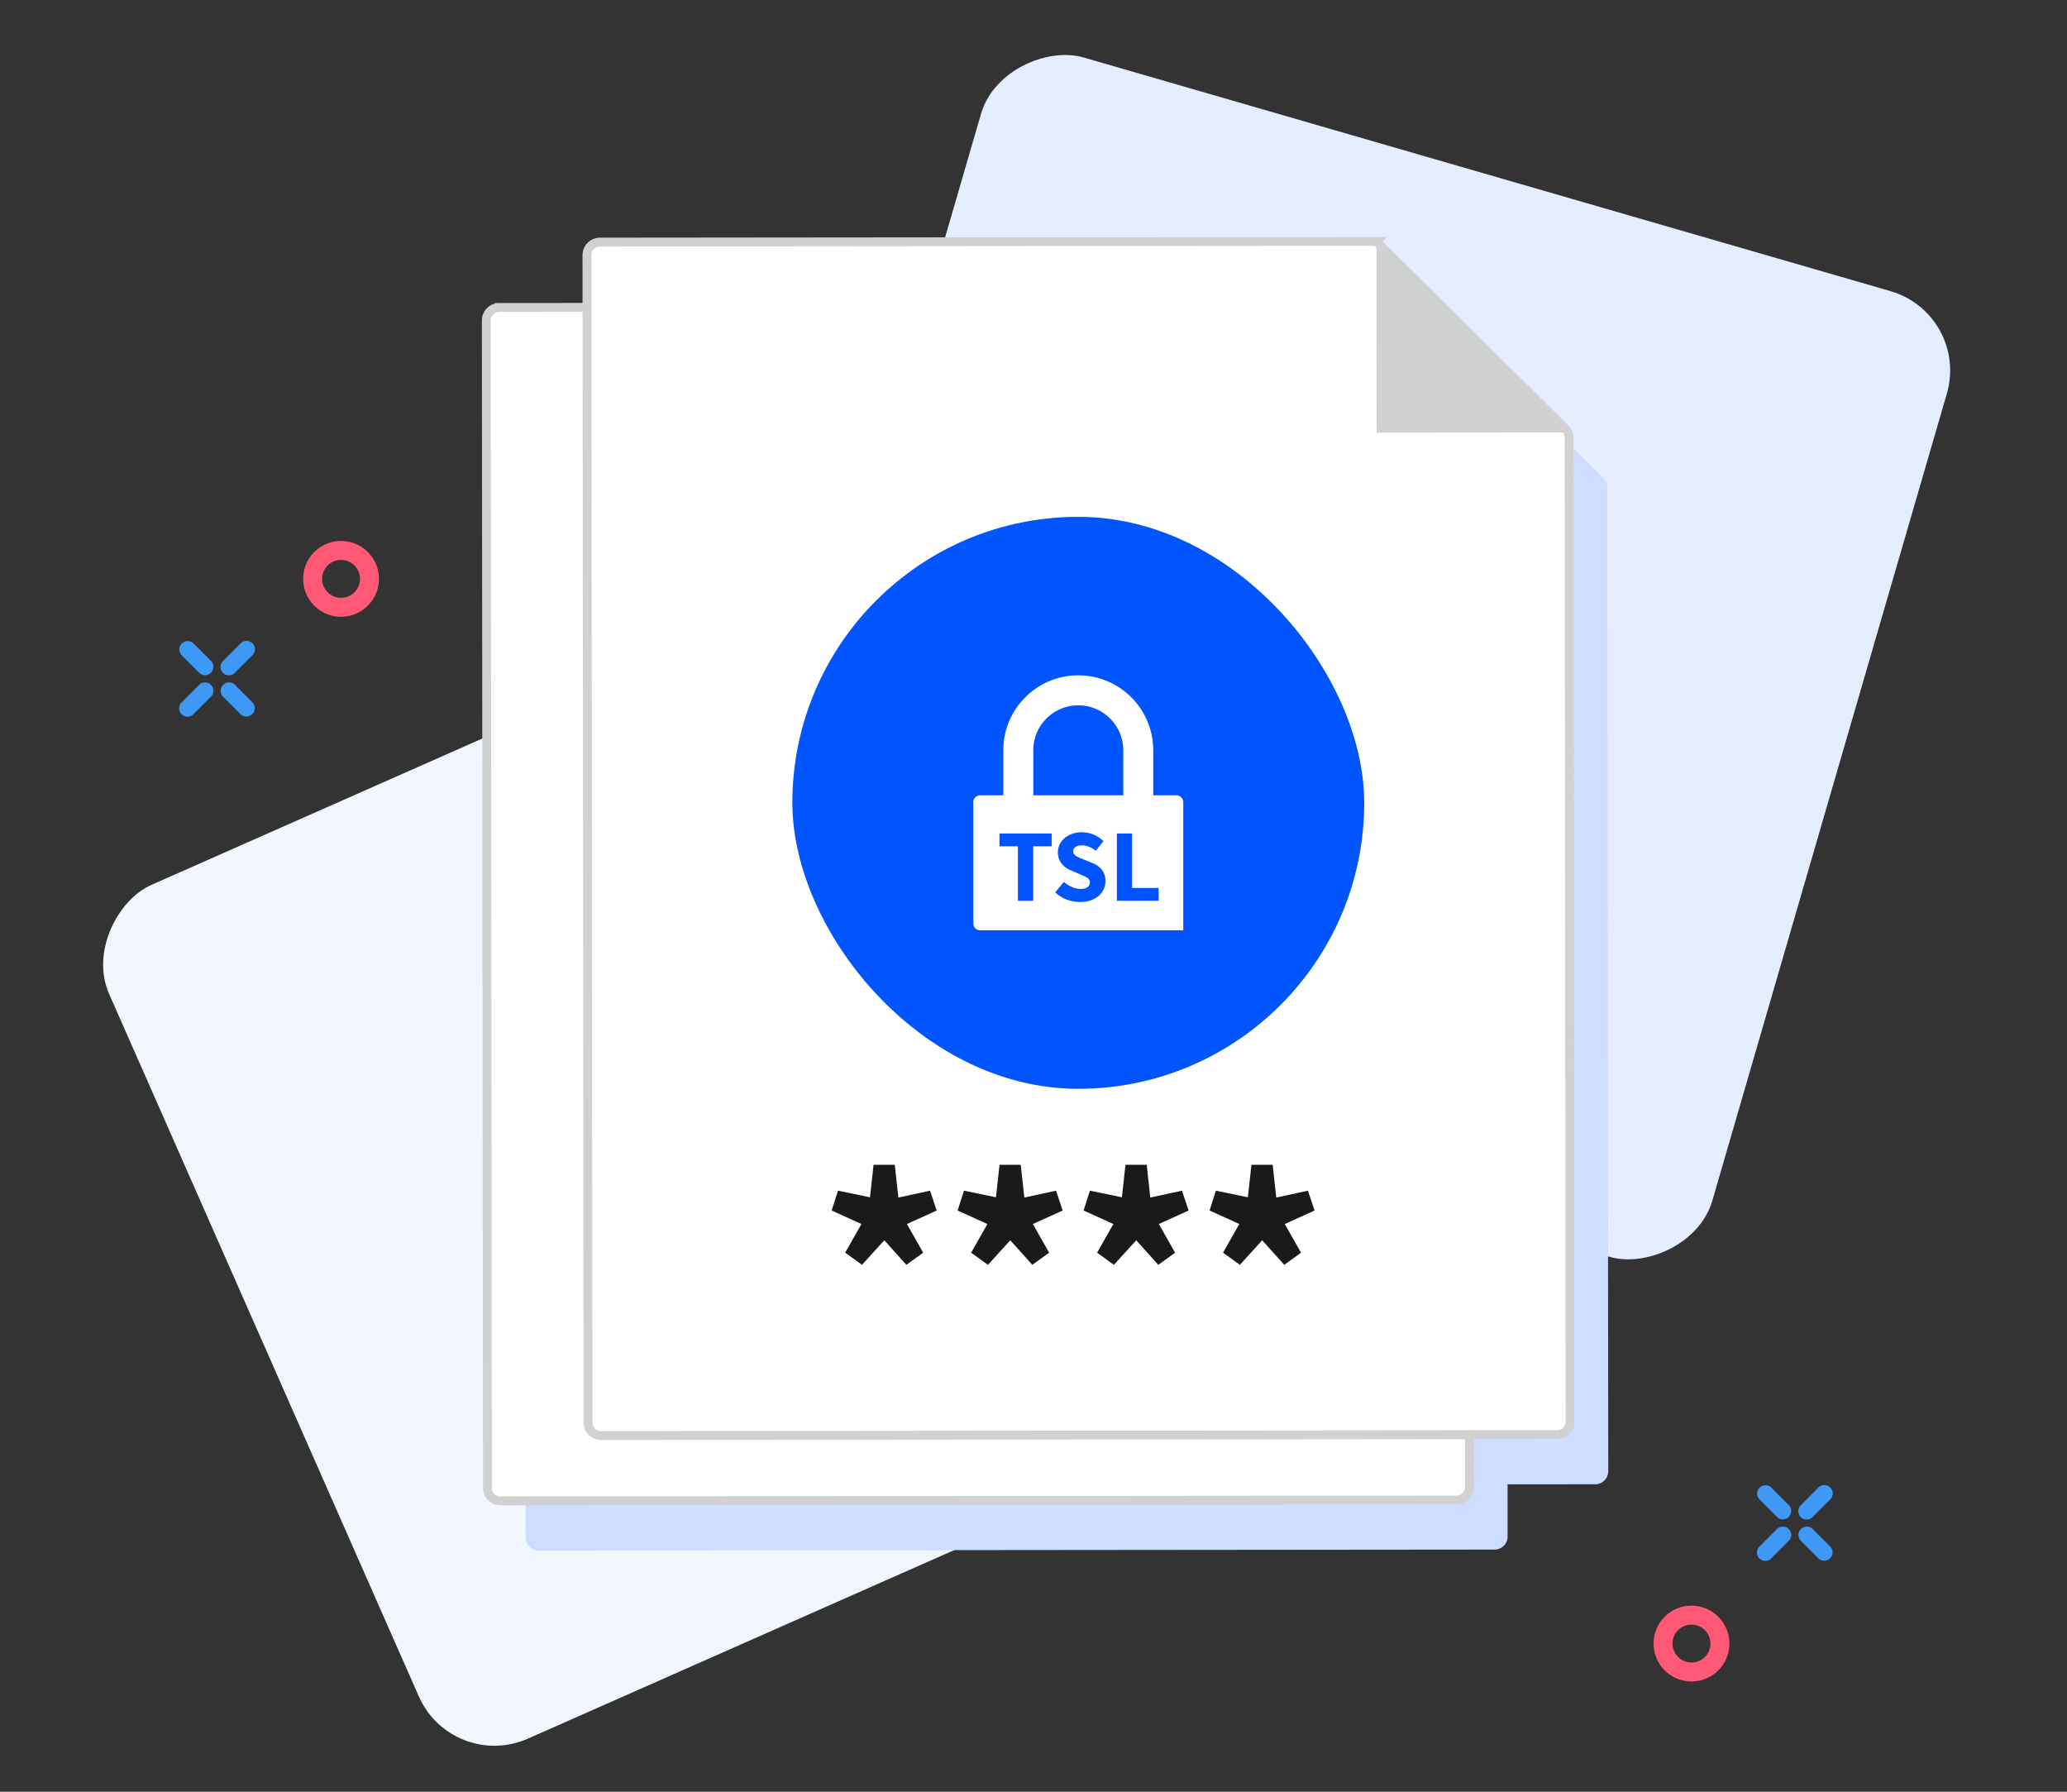 <svg width="600" height="520" fill="none" xmlns="http://www.w3.org/2000/svg">
  <rect width="100%" height="100%" fill="#333333" stroke="none"/>
  <rect width="291.88" height="291.88" rx="24" transform="rotate(-73.794 298.33 5.28) skewX(.059)" fill="#E5EEFF"/>
  <rect width="270.81" height="270.81" rx="24" transform="rotate(-113.796 233.283 214.366) skewX(.059)" fill="#F2F6FF"/>
  <path fill-rule="evenodd" clip-rule="evenodd" d="M510.71 435.14a2.426 2.426 0 0 1 3.429-3.43l5.143 5.145a2.426 2.426 0 0 1-3.429 3.43l-5.143-5.145Zm12.003 12.005a2.426 2.426 0 0 1 3.429-3.43l5.143 5.145a2.426 2.426 0 0 1-3.429 3.43l-5.143-5.145Zm-12.003 5.145a2.424 2.424 0 0 0 3.429 0l5.143-5.145a2.426 2.426 0 0 0-3.429-3.43l-5.143 5.145a2.426 2.426 0 0 0 0 3.43Zm15.437-12.004a2.424 2.424 0 1 1-3.429-3.43l5.143-5.145a2.424 2.424 0 1 1 3.429 3.43l-5.143 5.145Z" fill="#3D99F5"/>
  <path fill-rule="evenodd" clip-rule="evenodd" d="M502 477c0 6.075-4.925 11-11 11s-11-4.925-11-11 4.925-11 11-11 11 4.925 11 11Zm-16.499 0a5.5 5.5 0 1 0 11 0 5.5 5.5 0 0 0-11 0Z" fill="#FF5975"/>
  <path fill-rule="evenodd" clip-rule="evenodd" d="M52.71 190.14a2.426 2.426 0 0 1 3.429-3.43l5.143 5.145a2.426 2.426 0 0 1-3.429 3.43l-5.143-5.145Zm12.003 12.005a2.426 2.426 0 0 1 3.429-3.43l5.143 5.145a2.426 2.426 0 0 1-3.429 3.43l-5.143-5.145ZM52.71 207.29a2.424 2.424 0 0 0 3.429 0l5.143-5.145a2.426 2.426 0 0 0-3.429-3.43l-5.143 5.145a2.426 2.426 0 0 0 0 3.43Zm15.437-12.004a2.424 2.424 0 1 1-3.43-3.43l5.144-5.145a2.424 2.424 0 1 1 3.429 3.43l-5.143 5.145Z" fill="#3D99F5"/>
  <path fill-rule="evenodd" clip-rule="evenodd" d="M110 168c0 6.075-4.925 11-11 11s-11-4.925-11-11 4.925-11 11-11 11 4.925 11 11Zm-16.5 0a5.5 5.5 0 1 0 11 0 5.5 5.5 0 0 0-11 0Z" fill="#FF5975"/>
  <path d="M465.44 138.8a3.785 3.785 0 0 1 1.12 2.684l.274 285.498a3.783 3.783 0 0 1-3.78 3.786l-25.445.025.014 15.149a3.783 3.783 0 0 1-3.779 3.787l-277.487.262a3.783 3.783 0 0 1-3.787-3.779l-.326-338.797a3.786 3.786 0 0 1 3.781-3.787l25.445-.024-.014-15.15a3.783 3.783 0 0 1 3.779-3.786l225.377-.213L465.44 138.8Z" fill="#CDF"/>
  <path d="m141.488 431.814-.325-338.796a3.783 3.783 0 0 1 3.779-3.787l225.378-.213 54.827 54.345a3.781 3.781 0 0 1 1.12 2.683l.274 285.499a3.783 3.783 0 0 1-3.779 3.786l-277.487.263a3.783 3.783 0 0 1-3.787-3.78Z" fill="#fff"/>
  <path d="m371.437 89.016-1.117.001m0 0-225.378.214a3.783 3.783 0 0 0-3.779 3.787l.325 338.796a3.783 3.783 0 0 0 3.787 3.78l277.487-.263a3.783 3.783 0 0 0 3.779-3.786l-.274-285.499a3.781 3.781 0 0 0-1.12-2.683L370.32 89.017Z" stroke="#D1D1D1" stroke-width="2.571"/>
  <path d="m170.698 412.848-.325-338.797a3.783 3.783 0 0 1 3.779-3.787l225.378-.213 54.827 54.345a3.784 3.784 0 0 1 1.12 2.683l.274 285.499a3.783 3.783 0 0 1-3.779 3.787l-277.487.262a3.783 3.783 0 0 1-3.787-3.779Z" fill="#fff"/>
  <path d="M400.647 70.05h-1.117m0 0-225.378.214a3.783 3.783 0 0 0-3.779 3.787l.325 338.797a3.783 3.783 0 0 0 3.787 3.779l277.487-.262a3.783 3.783 0 0 0 3.779-3.787l-.274-285.499a3.784 3.784 0 0 0-1.12-2.683L399.53 70.051Z" stroke="#D1D1D1" stroke-width="2.571"/>
  <rect x="230.001" y="149.998" width="166" height="166" rx="83" fill="#05F"/>
  <path d="M299.942 230.817h26.116v-13.051h8.706v13.051h6.709c1.104.001 2 .896 2 2v37.177H284.53a2 2 0 0 1-2-2v-35.177a2 2 0 0 1 2-2h6.706v-13.054h8.706v13.054Zm14.083 10.724c-1.018 0-1.957.15-2.815.449-.838.3-1.567.719-2.186 1.258a5.427 5.427 0 0 0-1.437 1.856 5.078 5.078 0 0 0-.509 2.246c0 .718.11 1.368.329 1.947.22.559.509 1.058.868 1.497.38.419.799.788 1.258 1.107.479.32.969.579 1.468.779l2.545 1.078c.419.179.798.35 1.138.51.359.139.659.298.898.478.26.16.45.35.569.569.14.22.209.479.209.779 0 .579-.229 1.037-.688 1.377-.439.339-1.118.509-2.036.509-.819 0-1.657-.19-2.516-.569a9.617 9.617 0 0 1-2.306-1.467l-2.514 3.025a10.197 10.197 0 0 0 3.383 2.126c1.277.459 2.555.688 3.833.688 1.157 0 2.196-.16 3.114-.479.918-.34 1.687-.779 2.306-1.318a5.508 5.508 0 0 0 1.437-1.916 5.533 5.533 0 0 0 .509-2.336c0-1.377-.349-2.485-1.048-3.324-.679-.838-1.617-1.496-2.814-1.975l-2.516-1.019c-.419-.18-.809-.339-1.168-.479a10.409 10.409 0 0 1-.958-.479 2.96 2.96 0 0 1-.629-.569 1.418 1.418 0 0 1-.209-.779c0-.558.219-.987.658-1.287.459-.319 1.069-.479 1.827-.479.779 0 1.488.139 2.126.419.639.259 1.278.639 1.916 1.138l2.246-2.785a8.496 8.496 0 0 0-2.934-1.917 8.962 8.962 0 0 0-3.354-.658Zm-23.904.358v3.713h5.359v15.811h4.432v-15.811h5.36v-3.713h-15.151Zm34.074 19.524h12.127v-3.713h-7.725v-15.811h-4.402v19.524ZM312.996 196c12.019 0 21.762 9.743 21.762 21.762h-8.7c-.001-7.214-5.848-13.063-13.062-13.063-7.214 0-13.062 5.849-13.062 13.063h-8.7c.001-12.019 9.743-21.762 21.762-21.762Z" fill="#fff"/>
  <path d="m399.601 125.56-.053-55.507 55.946 55.454-55.893.053Z" fill="#D1D1D1"/>
  <path d="m250.215 367.08-4.88-3.52 4.72-8.32-8.64-3.92 1.84-5.76 9.28 1.92 1.04-9.44h6.16l1.04 9.52 9.2-2 1.92 5.76-8.64 3.92 4.72 8.32-4.88 3.52-6.4-7.12-6.48 7.12Zm36.563 0-4.88-3.52 4.72-8.32-8.64-3.92 1.84-5.76 9.28 1.92 1.04-9.44h6.16l1.04 9.52 9.2-2 1.92 5.76-8.64 3.92 4.72 8.32-4.88 3.52-6.4-7.12-6.48 7.12Zm36.562 0-4.88-3.52 4.72-8.32-8.64-3.92 1.84-5.76 9.28 1.92 1.04-9.44h6.16l1.04 9.52 9.2-2 1.92 5.76-8.64 3.92 4.72 8.32-4.88 3.52-6.4-7.12-6.48 7.12Zm36.563 0-4.88-3.52 4.72-8.32-8.64-3.92 1.84-5.76 9.28 1.92 1.04-9.44h6.16l1.04 9.52 9.2-2 1.92 5.76-8.64 3.92 4.72 8.32-4.88 3.52-6.4-7.12-6.48 7.12Z" fill="#1A1A1A"/>
</svg>
